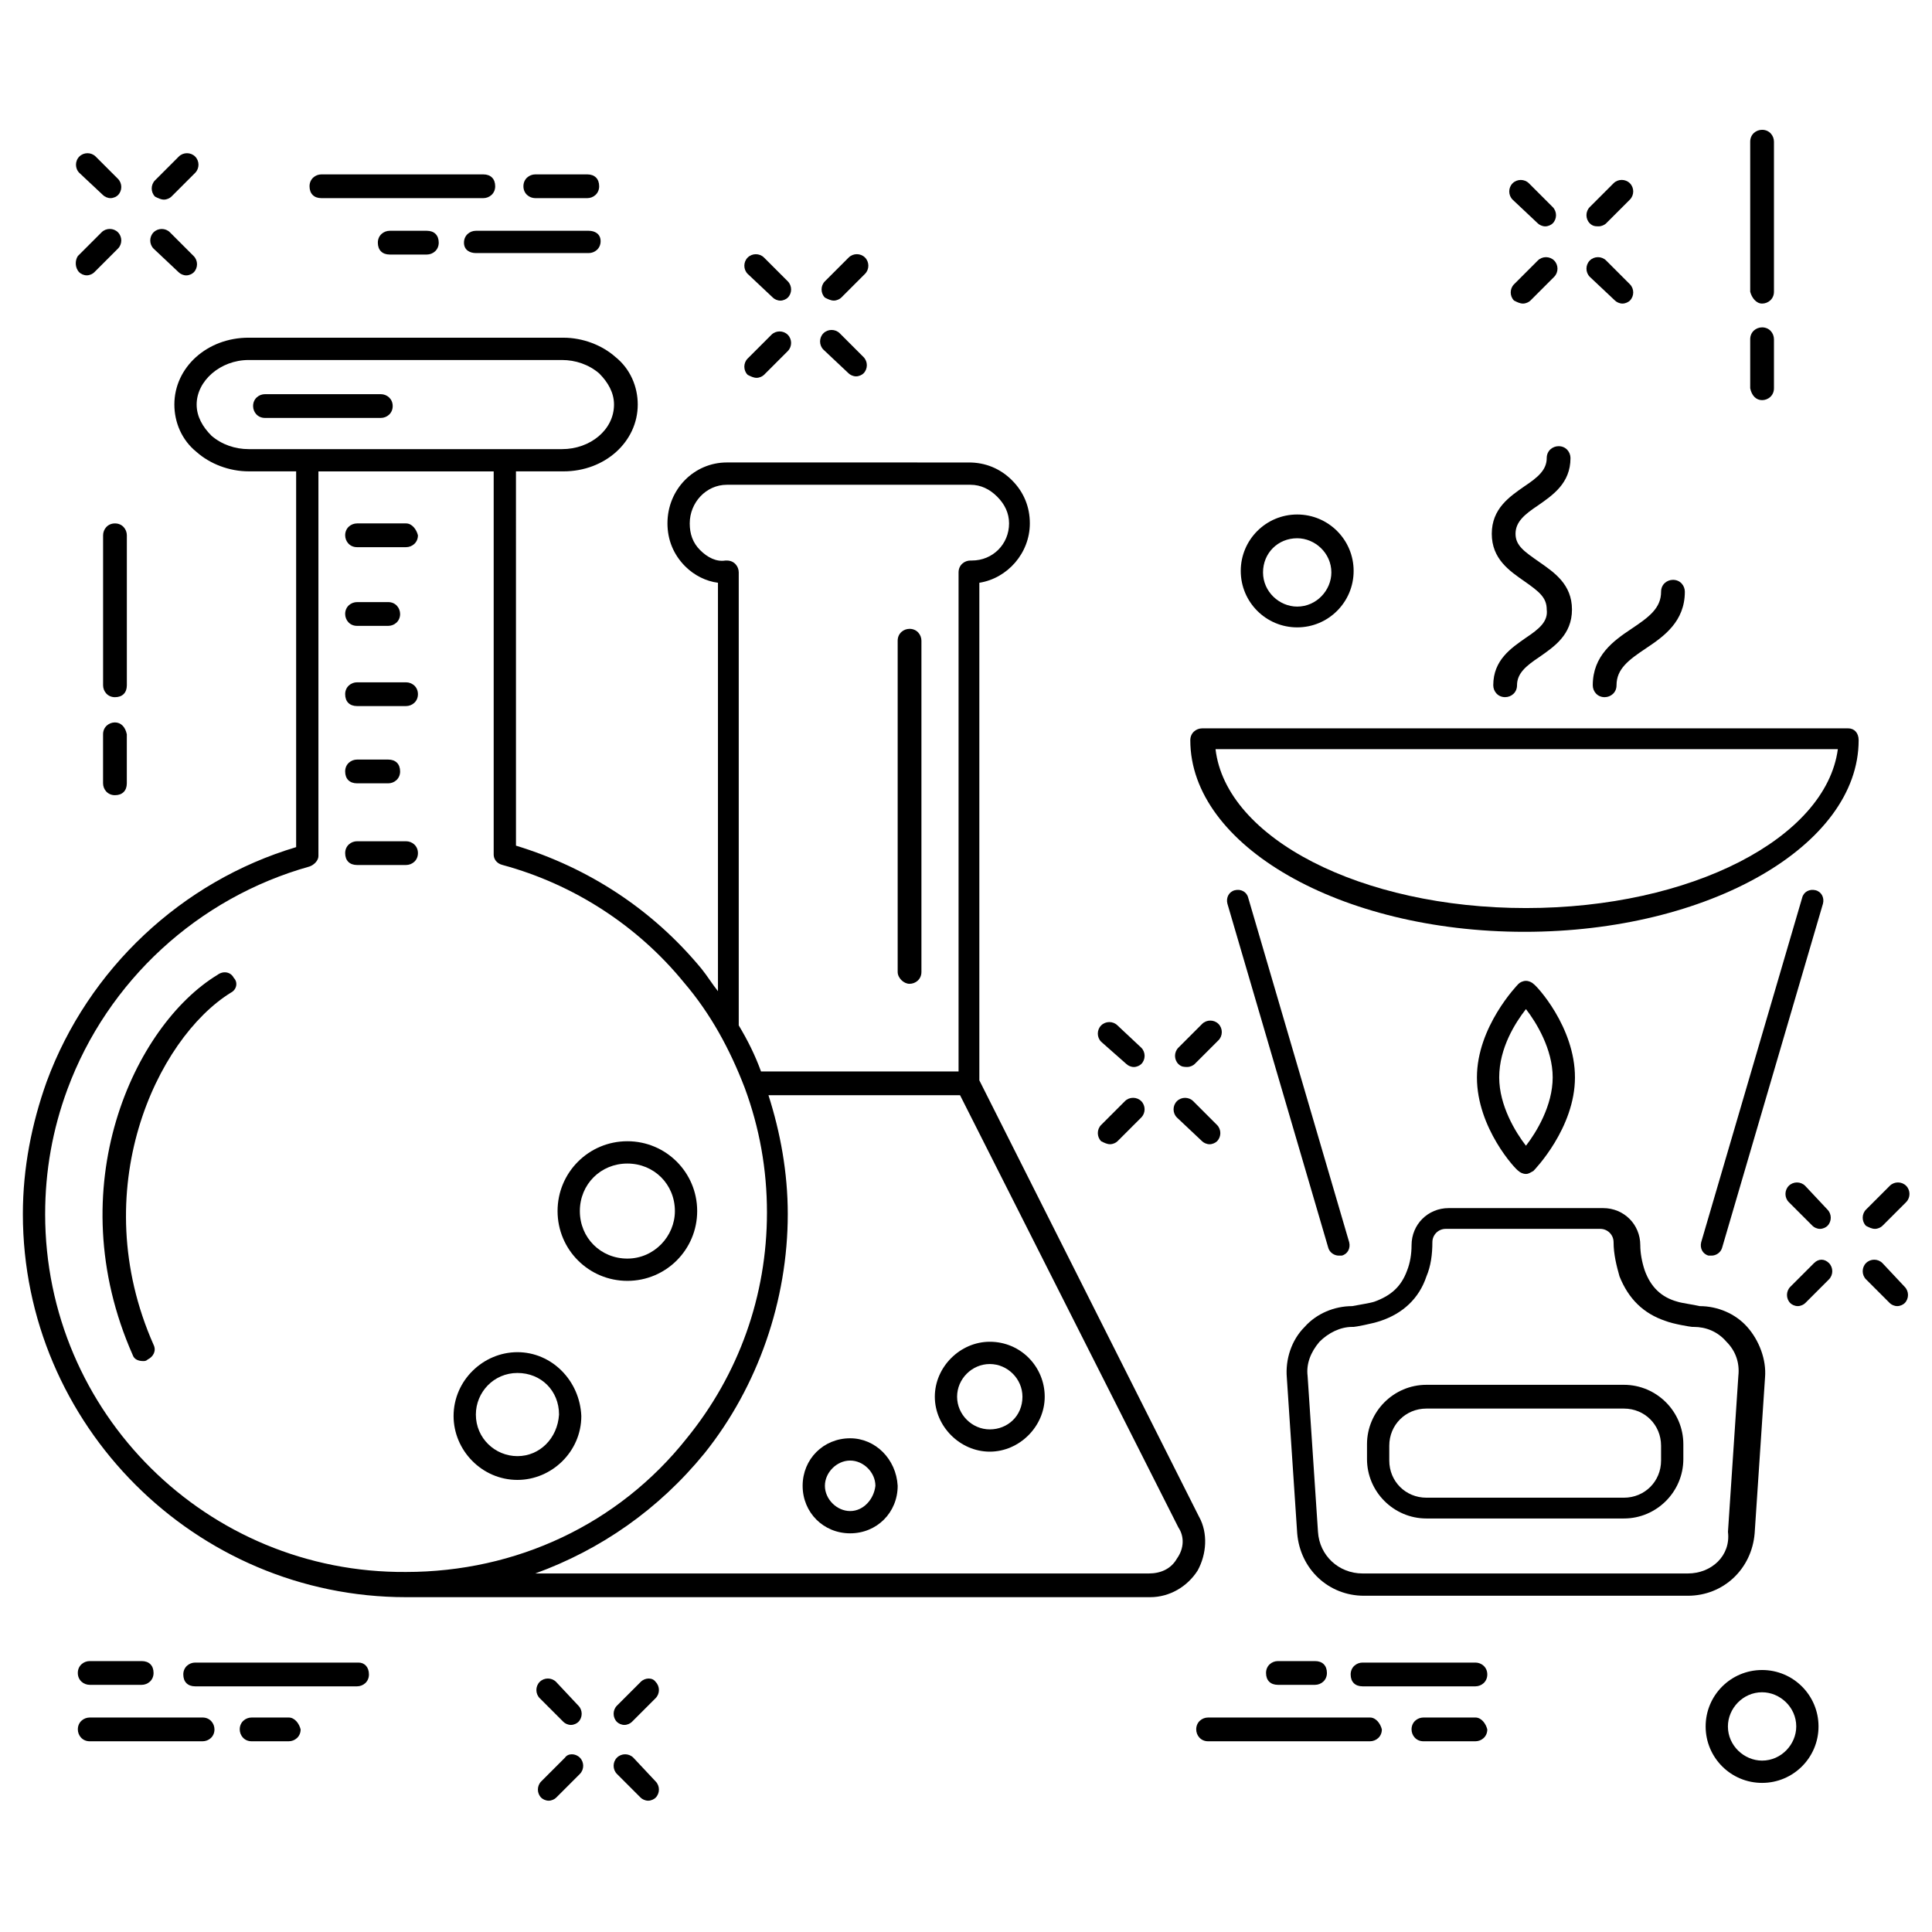 <?xml version="1.0" encoding="UTF-8"?>
<!-- Uploaded to: SVG Repo, www.svgrepo.com, Generator: SVG Repo Mixer Tools -->
<svg fill="#000000" width="800px" height="800px" version="1.1" viewBox="144 144 512 512" xmlns="http://www.w3.org/2000/svg">
 <g>
  <path d="m171.32 285.86v39.754c0 1.574 1.18 3.148 3.148 3.148s3.148-1.18 3.148-3.148v-39.754c0-1.574-1.18-3.148-3.148-3.148s-3.148 1.574-3.148 3.148z"/>
  <path d="m174.46 335.45c-1.574 0-3.148 1.18-3.148 3.148v12.988c0 1.574 1.18 3.148 3.148 3.148s3.148-1.18 3.148-3.148v-12.988c-0.395-1.969-1.574-3.148-3.148-3.148z"/>
  <path d="m610.97 224.45c1.574 0 3.148-1.18 3.148-3.148v-39.754c0-1.574-1.18-3.148-3.148-3.148-1.574 0-3.148 1.18-3.148 3.148v39.754c0.395 1.574 1.574 3.148 3.148 3.148z"/>
  <path d="m610.97 250.04c1.574 0 3.148-1.18 3.148-3.148v-12.988c0-1.574-1.18-3.148-3.148-3.148-1.574 0-3.148 1.18-3.148 3.148v12.988c0.395 1.969 1.574 3.148 3.148 3.148z"/>
  <path d="m251.61 282.71h-12.988c-1.574 0-3.148 1.18-3.148 3.148 0 1.574 1.18 3.148 3.148 3.148h12.988c1.574 0 3.148-1.18 3.148-3.148-0.391-1.574-1.574-3.148-3.148-3.148z"/>
  <path d="m244.92 248.46h-30.699c-1.574 0-3.148 1.18-3.148 3.148 0 1.574 1.18 3.148 3.148 3.148h30.699c1.574 0 3.148-1.18 3.148-3.148 0.004-1.965-1.574-3.148-3.148-3.148z"/>
  <path d="m251.61 324.82h-12.988c-1.574 0-3.148 1.18-3.148 3.148s1.18 3.148 3.148 3.148h12.988c1.574 0 3.148-1.18 3.148-3.148s-1.574-3.148-3.148-3.148z"/>
  <path d="m251.61 366.94h-12.988c-1.574 0-3.148 1.18-3.148 3.148s1.18 3.148 3.148 3.148h12.988c1.574 0 3.148-1.18 3.148-3.148s-1.574-3.148-3.148-3.148z"/>
  <path d="m238.62 309.86h8.266c1.574 0 3.148-1.18 3.148-3.148 0-1.574-1.18-3.148-3.148-3.148h-8.266c-1.574 0-3.148 1.18-3.148 3.148 0 1.574 1.18 3.148 3.148 3.148z"/>
  <path d="m238.62 351.59h8.266c1.574 0 3.148-1.18 3.148-3.148s-1.18-3.148-3.148-3.148h-8.266c-1.574 0-3.148 1.18-3.148 3.148s1.18 3.148 3.148 3.148z"/>
  <path d="m348.83 222.88c0.395 0.395 1.18 0.789 1.969 0.789 0.789 0 1.574-0.395 1.969-0.789 1.18-1.18 1.18-3.148 0-4.328l-6.297-6.297c-1.18-1.18-3.148-1.18-4.328 0-1.18 1.18-1.18 3.148 0 4.328z"/>
  <path d="m368.9 242.95c0.395 0.395 1.18 0.789 1.969 0.789 0.789 0 1.574-0.395 1.969-0.789 1.18-1.18 1.18-3.148 0-4.328l-6.297-6.297c-1.18-1.18-3.148-1.18-4.328 0-1.18 1.18-1.18 3.148 0 4.328z"/>
  <path d="m344.5 244.13c0.789 0 1.574-0.395 1.969-0.789l6.297-6.297c1.18-1.18 1.18-3.148 0-4.328s-3.148-1.18-4.328 0l-6.297 6.297c-1.18 1.18-1.18 3.148 0 4.328 0.785 0.395 1.574 0.789 2.359 0.789z"/>
  <path d="m364.97 223.66c0.789 0 1.574-0.395 1.969-0.789l6.297-6.297c1.18-1.18 1.18-3.148 0-4.328s-3.148-1.18-4.328 0l-6.297 6.297c-1.18 1.18-1.18 3.148 0 4.328 0.785 0.398 1.57 0.789 2.359 0.789z"/>
  <path d="m171.32 195.72c0.395 0.395 1.18 0.789 1.969 0.789 0.789 0 1.574-0.395 1.969-0.789 1.18-1.18 1.18-3.148 0-4.328l-5.906-5.906c-1.18-1.18-3.148-1.18-4.328 0-1.184 1.184-1.184 3.148 0 4.332z"/>
  <path d="m191.39 216.19c0.395 0.395 1.18 0.789 1.969 0.789s1.574-0.395 1.969-0.789c1.18-1.18 1.18-3.148 0-4.328l-6.297-6.297c-1.18-1.18-3.148-1.18-4.328 0s-1.18 3.148 0 4.328z"/>
  <path d="m166.99 216.97c0.789 0 1.574-0.395 1.969-0.789l6.297-6.297c1.18-1.18 1.18-3.148 0-4.328-1.18-1.18-3.148-1.18-4.328 0l-6.297 6.297c-0.793 1.184-0.793 3.152 0.391 4.332 0.395 0.395 1.18 0.785 1.969 0.785z"/>
  <path d="m187.45 196.9c0.789 0 1.574-0.395 1.969-0.789l6.297-6.297c1.18-1.18 1.18-3.148 0-4.328s-3.148-1.18-4.328 0l-6.297 6.297c-1.18 1.18-1.18 3.148 0 4.328 0.785 0.398 1.574 0.789 2.359 0.789z"/>
  <path d="m551.54 203.2c0.395 0.395 1.18 0.789 1.969 0.789 0.789 0 1.574-0.395 1.969-0.789 1.18-1.18 1.18-3.148 0-4.328l-6.297-6.297c-1.18-1.18-3.148-1.18-4.328 0-1.18 1.18-1.18 3.148 0 4.328z"/>
  <path d="m572 223.66c0.395 0.395 1.18 0.789 1.969 0.789 0.789 0 1.574-0.395 1.969-0.789 1.18-1.18 1.18-3.148 0-4.328l-6.297-6.297c-1.18-1.18-3.148-1.18-4.328 0-1.18 1.18-1.18 3.148 0 4.328z"/>
  <path d="m547.6 224.45c0.789 0 1.574-0.395 1.969-0.789l6.297-6.297c1.18-1.18 1.18-3.148 0-4.328-1.18-1.18-3.148-1.18-4.328 0l-6.297 6.297c-1.18 1.18-1.18 3.148 0 4.328 0.785 0.395 1.574 0.789 2.359 0.789z"/>
  <path d="m567.67 203.98c0.789 0 1.574-0.395 1.969-0.789l6.297-6.297c1.18-1.18 1.18-3.148 0-4.328-1.18-1.18-3.148-1.18-4.328 0l-6.297 6.297c-1.18 1.18-1.18 3.148 0 4.328 0.785 0.789 1.574 0.789 2.359 0.789z"/>
  <path d="m291.36 589.71c-1.18-1.18-3.148-1.18-4.328 0-1.18 1.18-1.18 3.148 0 4.328l6.297 6.297c0.395 0.395 1.18 0.789 1.969 0.789 0.789 0 1.574-0.395 1.969-0.789 1.18-1.18 1.18-3.148 0-4.328z"/>
  <path d="m311.83 609.79c-1.18-1.18-3.148-1.18-4.328 0-1.18 1.18-1.18 3.148 0 4.328l6.297 6.297c0.395 0.395 1.18 0.789 1.969 0.789 0.789 0 1.574-0.395 1.969-0.789 1.18-1.18 1.18-3.148 0-4.328z"/>
  <path d="m293.73 609.79-6.297 6.297c-1.18 1.18-1.18 3.148 0 4.328 0.395 0.395 1.18 0.789 1.969 0.789 0.789 0 1.574-0.395 1.969-0.789l6.297-6.297c1.18-1.18 1.18-3.148 0-4.328-1.184-1.184-3.152-1.184-3.938 0z"/>
  <path d="m313.8 589.71-6.297 6.297c-1.18 1.18-1.18 3.148 0 4.328 0.395 0.395 1.18 0.789 1.969 0.789 0.789 0 1.574-0.395 1.969-0.789l6.297-6.297c1.18-1.18 1.18-3.148 0-4.328-0.789-1.18-2.758-1.18-3.938 0z"/>
  <path d="m622.38 458.25c-1.18-1.18-3.148-1.18-4.328 0-1.18 1.18-1.18 3.148 0 4.328l6.297 6.297c0.395 0.395 1.18 0.789 1.969 0.789 0.789 0 1.574-0.395 1.969-0.789 1.18-1.18 1.18-3.148 0-4.328z"/>
  <path d="m642.85 478.72c-1.18-1.18-3.148-1.18-4.328 0-1.18 1.18-1.18 3.148 0 4.328l6.297 6.297c0.395 0.395 1.18 0.789 1.969 0.789 0.789 0 1.574-0.395 1.969-0.789 1.18-1.18 1.18-3.148 0-4.328z"/>
  <path d="m624.75 478.72-6.297 6.297c-1.18 1.18-1.18 3.148 0 4.328 0.395 0.395 1.18 0.789 1.969 0.789 0.789 0 1.574-0.395 1.969-0.789l6.297-6.297c1.18-1.18 1.18-3.148 0-4.328-1.184-1.18-2.758-1.18-3.938 0z"/>
  <path d="m640.88 469.66c0.789 0 1.574-0.395 1.969-0.789l6.297-6.297c1.18-1.18 1.18-3.148 0-4.328-1.18-1.18-3.148-1.18-4.328 0l-6.297 6.297c-1.18 1.18-1.18 3.148 0 4.328 0.785 0.398 1.57 0.789 2.359 0.789z"/>
  <path d="m442.51 425.98c0.395 0.395 1.18 0.789 1.969 0.789 0.789 0 1.574-0.395 1.969-0.789 1.18-1.18 1.18-3.148 0-4.328l-6.301-5.906c-1.18-1.18-3.148-1.18-4.328 0-1.18 1.18-1.18 3.148 0 4.328z"/>
  <path d="m462.58 446.45c0.395 0.395 1.18 0.789 1.969 0.789 0.789 0 1.574-0.395 1.969-0.789 1.18-1.18 1.18-3.148 0-4.328l-6.297-6.297c-1.18-1.18-3.148-1.18-4.328 0-1.18 1.18-1.18 3.148 0 4.328z"/>
  <path d="m438.18 447.23c0.789 0 1.574-0.395 1.969-0.789l6.297-6.297c1.18-1.18 1.18-3.148 0-4.328-1.18-1.18-3.148-1.18-4.328 0l-6.297 6.297c-1.18 1.18-1.18 3.148 0 4.328 0.781 0.395 1.57 0.789 2.359 0.789z"/>
  <path d="m458.64 426.76c0.789 0 1.574-0.395 1.969-0.789l6.297-6.293c1.18-1.18 1.18-3.148 0-4.328-1.18-1.18-3.148-1.18-4.328 0l-6.297 6.297c-1.18 1.18-1.18 3.148 0 4.328 0.785 0.785 1.574 0.785 2.359 0.785z"/>
  <path d="m487.77 310.26c8.266 0 14.957-6.691 14.957-14.957s-6.691-14.957-14.957-14.957c-8.266 0-14.957 6.691-14.957 14.957s6.691 14.957 14.957 14.957zm0-23.617c4.723 0 9.055 3.938 9.055 9.055 0 4.723-3.938 9.055-9.055 9.055-4.723 0-9.055-3.938-9.055-9.055 0-5.117 3.938-9.055 9.055-9.055z"/>
  <path d="m610.97 586.57c-8.266 0-14.957 6.691-14.957 14.957 0 8.266 6.691 14.957 14.957 14.957s14.957-6.691 14.957-14.957c0-8.266-6.691-14.957-14.957-14.957zm0 24.008c-4.723 0-9.055-3.938-9.055-9.055 0-4.723 3.938-9.055 9.055-9.055 4.723 0 9.055 3.938 9.055 9.055 0 4.727-3.938 9.055-9.055 9.055z"/>
  <path d="m229.18 196.51h42.902c1.574 0 3.148-1.18 3.148-3.148s-1.18-3.148-3.148-3.148h-42.902c-1.574 0-3.148 1.18-3.148 3.148 0 1.965 1.18 3.148 3.148 3.148z"/>
  <path d="m285.86 196.51h13.777c1.574 0 3.148-1.18 3.148-3.148s-1.18-3.148-3.148-3.148h-13.777c-1.574 0-3.148 1.18-3.148 3.148 0 1.965 1.574 3.148 3.148 3.148z"/>
  <path d="m300.02 205.16h-29.914c-1.574 0-3.148 1.18-3.148 3.148s1.574 2.758 3.148 2.758h29.914c1.574 0 3.148-1.18 3.148-3.148s-1.574-2.758-3.148-2.758z"/>
  <path d="m247.28 205.16c-1.574 0-3.148 1.18-3.148 3.148s1.18 3.148 3.148 3.148h9.84c1.574 0 3.148-1.18 3.148-3.148s-1.18-3.148-3.148-3.148z"/>
  <path d="m239.02 584.6h-43.297c-1.574 0-3.148 1.18-3.148 3.148s1.18 3.148 3.148 3.148h42.902c1.574 0 3.148-1.18 3.148-3.148s-1.18-3.148-2.754-3.148z"/>
  <path d="m167.77 590.5h13.777c1.574 0 3.148-1.18 3.148-3.148s-1.18-3.148-3.148-3.148h-13.777c-1.574 0-3.148 1.18-3.148 3.148s1.574 3.148 3.148 3.148z"/>
  <path d="m197.69 599.16h-29.914c-1.574 0-3.148 1.18-3.148 3.148 0 1.574 1.18 3.148 3.148 3.148h29.914c1.574 0 3.148-1.18 3.148-3.148 0-1.574-1.18-3.148-3.148-3.148z"/>
  <path d="m220.52 599.16h-9.84c-1.574 0-3.148 1.18-3.148 3.148 0 1.574 1.18 3.148 3.148 3.148h9.84c1.574 0 3.148-1.18 3.148-3.148-0.391-1.574-1.574-3.148-3.148-3.148z"/>
  <path d="m507.06 599.16h-42.902c-1.574 0-3.148 1.18-3.148 3.148 0 1.574 1.18 3.148 3.148 3.148h42.902c1.574 0 3.148-1.18 3.148-3.148-0.395-1.574-1.574-3.148-3.148-3.148z"/>
  <path d="m535 599.16h-13.777c-1.574 0-3.148 1.18-3.148 3.148 0 1.574 1.18 3.148 3.148 3.148h13.777c1.574 0 3.148-1.18 3.148-3.148-0.395-1.574-1.574-3.148-3.148-3.148z"/>
  <path d="m535 584.6h-29.914c-1.574 0-3.148 1.18-3.148 3.148s1.18 3.148 3.148 3.148h29.914c1.574 0 3.148-1.18 3.148-3.148s-1.574-3.148-3.148-3.148z"/>
  <path d="m482.66 590.5h9.84c1.574 0 3.148-1.18 3.148-3.148s-1.18-3.148-3.148-3.148h-9.84c-1.574 0-3.148 1.18-3.148 3.148s1.18 3.148 3.148 3.148z"/>
  <path d="m328.76 464.94c0-10.234-8.266-18.5-18.5-18.5-10.234 0-18.5 8.266-18.5 18.5s8.266 18.5 18.5 18.5c10.234 0 18.5-8.266 18.5-18.5zm-18.5 12.598c-7.086 0-12.594-5.512-12.594-12.594 0-7.086 5.512-12.594 12.594-12.594 7.086 0 12.594 5.512 12.594 12.594 0 6.688-5.508 12.594-12.594 12.594z"/>
  <path d="m281.13 502.34c-9.055 0-16.926 7.477-16.926 16.926 0 9.055 7.477 16.926 16.926 16.926 9.055 0 16.926-7.477 16.926-16.926-0.395-9.449-7.875-16.926-16.926-16.926zm0 27.551c-5.902 0-11.02-4.723-11.02-11.02 0-5.902 4.723-11.02 11.02-11.02 6.297 0 11.02 4.723 11.02 11.02-0.395 6.297-5.117 11.02-11.02 11.02z"/>
  <path d="m201.62 402.36c-22.043 13.383-42.117 56.285-22.438 100.76 0.395 1.18 1.574 1.574 2.754 1.574 0.395 0 0.789 0 1.18-0.395 1.574-0.789 2.363-2.363 1.574-3.938-18.105-40.934 0.789-81.082 20.469-93.285 1.574-0.789 1.969-2.754 0.789-3.938-0.789-1.566-2.754-1.961-4.328-0.781z"/>
  <path d="m406.3 499.58c-7.871 0-14.562 6.691-14.562 14.562s6.691 14.562 14.562 14.562 14.562-6.691 14.562-14.562-6.297-14.562-14.562-14.562zm0 23.223c-4.723 0-8.66-3.938-8.66-8.66s3.938-8.66 8.66-8.66 8.66 3.938 8.66 8.66c0 5.117-3.938 8.66-8.66 8.66z"/>
  <path d="m369.3 525.16c-7.086 0-12.594 5.512-12.594 12.594 0 7.086 5.512 12.594 12.594 12.594 7.086 0 12.594-5.512 12.594-12.594-0.391-7.082-5.902-12.594-12.594-12.594zm0 19.285c-3.543 0-6.691-3.148-6.691-6.691 0-3.543 3.148-6.691 6.691-6.691s6.691 3.148 6.691 6.691c-0.395 3.543-3.148 6.691-6.691 6.691z"/>
  <path d="m461.79 546.02-58.254-115.72v-131.86c7.477-1.18 13.383-7.871 13.383-15.742 0-4.328-1.574-8.266-4.723-11.414-3.148-3.148-7.086-4.723-11.414-4.723l-64.156-0.004c-8.66 0-15.742 7.086-15.742 16.137 0 4.328 1.574 8.266 4.723 11.414 2.363 2.363 5.512 3.938 8.66 4.328v108.24c-1.574-1.969-2.754-3.938-4.328-5.902-12.988-15.742-29.914-26.766-49.199-32.668l-0.004-99.188h12.594c11.02 0 19.68-7.871 19.68-17.711 0-4.723-1.969-9.445-5.902-12.594-3.543-3.148-8.66-5.117-13.777-5.117l-83.441-0.004c-11.02 0-19.68 7.871-19.68 17.711 0 4.723 1.969 9.445 5.902 12.594 3.543 3.148 8.66 5.117 13.777 5.117h12.594v99.586c-30.309 9.055-55.105 32.273-66.125 62.188-3.938 11.02-6.297 22.828-6.297 35.031 0 55.891 45.656 101.55 101.55 101.55h197.2c5.117 0 9.84-2.754 12.594-7.086 2.359-4.332 2.754-9.84 0.391-14.172zm-132.25-256.23c-1.969-1.969-2.754-4.328-2.754-7.086 0-5.512 4.328-10.234 9.84-10.234h64.551c2.754 0 5.117 1.18 7.086 3.148s3.148 4.328 3.148 7.086c0 5.512-4.328 9.84-9.84 9.84h-0.395c-1.574 0-3.148 1.18-3.148 3.148v132.25l-52.352 0.004c-1.574-4.332-3.539-8.266-5.902-12.203v-0.789-119.26c0-1.574-1.18-3.148-3.148-3.148h-0.395c-2.359 0.391-4.723-0.789-6.691-2.758zm-119.65-26.766c-3.543 0-7.086-1.18-9.84-3.543-2.363-2.363-3.938-5.117-3.938-8.266 0-6.297 6.297-11.809 13.777-11.809h83.051c3.543 0 7.086 1.18 9.84 3.543 2.363 2.363 3.938 5.117 3.938 8.266 0 6.691-6.297 11.809-13.777 11.809zm-53.926 202.71c0-11.414 1.969-22.434 5.902-33.062 10.629-28.734 34.637-50.773 64.156-59.039 1.18-0.395 2.363-1.574 2.363-2.754v-101.95h46.445v101.55c0 1.18 0.789 2.363 2.363 2.754 18.895 5.117 35.816 16.137 48.02 31.094 7.086 8.266 12.203 17.711 16.137 27.945 3.938 10.629 5.902 21.648 5.902 33.062 0 22.043-7.477 42.902-21.254 59.828-18.105 22.828-45.266 35.426-74.391 35.426-52.742 0.391-95.645-42.117-95.645-94.859zm299.93 91.316c-1.574 2.754-4.328 3.938-7.477 3.938l-162.56-0.004c17.32-6.297 32.668-16.926 44.871-31.883 14.168-17.711 22.039-40.539 22.039-63.367 0-11.02-1.969-21.648-5.117-31.488h50.773l57.859 114.54c1.578 2.359 1.578 5.508-0.391 8.266z"/>
  <path d="m385.04 404.72c1.574 0 3.148-1.18 3.148-3.148v-87.773c0-1.574-1.18-3.148-3.148-3.148-1.574 0-3.148 1.18-3.148 3.148v87.773c0 1.574 1.574 3.148 3.148 3.148z"/>
  <path d="m609 550.36 2.754-41.328c0.395-4.723-1.574-9.84-4.723-13.383s-7.871-5.512-12.594-5.512c-1.574-0.395-4.723-0.789-5.902-1.18-4.328-1.18-7.086-3.938-8.66-8.266-0.789-2.363-1.18-4.723-1.18-6.691 0-5.512-4.328-9.84-9.84-9.84h-40.938c-5.512 0-9.84 4.328-9.84 9.84 0 2.363-0.395 4.723-1.18 6.691-1.574 4.328-4.328 6.691-8.66 8.266-1.18 0.395-3.938 0.789-5.902 1.18-4.723 0-9.445 1.969-12.594 5.512-3.543 3.543-5.117 8.66-4.723 13.383l2.754 41.328c0.789 9.445 8.266 16.531 17.711 16.531h85.805c9.445 0 16.926-7.086 17.711-16.531zm-17.711 10.625h-86.199c-6.297 0-11.414-4.723-11.809-11.02l-2.754-41.328c-0.395-3.148 0.789-6.297 3.148-9.055 2.363-2.363 5.512-3.938 8.66-3.938h0.395c0.395 0 4.723-0.789 7.086-1.574 5.902-1.969 10.234-5.902 12.203-11.809 1.18-2.754 1.574-5.902 1.574-9.055 0-1.969 1.574-3.543 3.543-3.543h40.934c1.969 0 3.543 1.574 3.543 3.543 0 3.148 0.789 6.297 1.574 9.055 2.363 5.902 6.297 9.84 12.203 11.809 1.969 0.789 6.691 1.574 7.086 1.574h0.395c3.148 0 6.297 1.18 8.66 3.938 2.363 2.363 3.543 5.512 3.148 9.055l-2.754 41.328c0.777 6.297-4.34 11.02-10.637 11.02z"/>
  <path d="m574.36 510.99h-52.348c-8.66 0-15.742 7.086-15.742 15.742v3.938c0 8.66 7.086 15.742 15.742 15.742h52.348c8.66 0 15.742-7.086 15.742-15.742v-3.938c0.004-8.656-7.082-15.742-15.742-15.742zm9.84 20.074c0 5.512-4.328 9.84-9.84 9.84h-52.348c-5.512 0-9.84-4.328-9.84-9.84v-3.938c0-5.512 4.328-9.84 9.84-9.84h52.348c5.512 0 9.84 4.328 9.84 9.84z"/>
  <path d="m550.36 454.32c0.395-0.395 11.02-11.414 11.02-24.797 0-13.383-10.234-24.402-11.02-24.797-0.395-0.395-1.18-0.789-1.969-0.789-0.789 0-1.574 0.395-1.969 0.789-0.395 0.395-11.02 11.414-11.02 24.797 0 13.383 10.234 24.402 11.02 24.797 0.395 0.395 1.18 0.789 1.969 0.789 0.785-0.004 1.18-0.395 1.969-0.789zm-9.055-24.797c0-7.871 4.328-14.562 7.086-18.105 2.754 3.543 7.086 10.629 7.086 18.105 0 7.477-4.328 14.562-7.086 18.105-2.754-3.543-7.086-10.629-7.086-18.105z"/>
  <path d="m633.8 337.02h-171.21c-1.574 0-3.148 1.18-3.148 3.148 0 27.945 39.754 50.773 88.559 50.773 48.805 0 88.559-22.828 88.559-50.773 0.004-1.969-1.18-3.148-2.754-3.148zm-85.41 47.625c-43.691 0-79.508-18.5-82.262-42.117h164.92c-3.148 23.617-38.969 42.117-82.656 42.117z"/>
  <path d="m597.59 476.75c1.18 0 2.363-0.789 2.754-1.969l26.766-91.316c0.395-1.574-0.395-3.148-1.969-3.543s-3.148 0.395-3.543 1.969l-26.766 91.316c-0.395 1.574 0.395 3.148 1.969 3.543h0.789z"/>
  <path d="m498.79 476.75h0.789c1.574-0.395 2.363-1.969 1.969-3.543l-26.766-91.316c-0.395-1.574-1.969-2.363-3.543-1.969-1.574 0.395-2.363 1.969-1.969 3.543l26.766 91.316c0.391 1.184 1.574 1.969 2.754 1.969z"/>
  <path d="m548.39 313.01c-3.938 2.754-8.66 5.902-8.66 12.594 0 1.574 1.18 3.148 3.148 3.148 1.574 0 3.148-1.18 3.148-3.148 0-3.148 2.363-5.117 5.902-7.477 3.938-2.754 8.66-5.902 8.66-12.594s-4.723-9.84-8.66-12.594-6.297-4.328-6.297-7.477c0-3.148 2.363-5.117 5.902-7.477 3.938-2.754 8.66-5.902 8.66-12.594 0-1.574-1.18-3.148-3.148-3.148-1.574 0-3.148 1.18-3.148 3.148 0 3.148-2.363 5.117-5.902 7.477-3.938 2.754-8.66 5.902-8.66 12.594s4.723 9.84 8.66 12.594 5.902 4.328 5.902 7.477c0.395 3.148-1.965 5.117-5.508 7.477z"/>
  <path d="m566.1 325.61c0 1.574 1.18 3.148 3.148 3.148 1.574 0 3.148-1.18 3.148-3.148 0-4.328 3.148-6.691 7.871-9.84 4.723-3.148 10.234-7.086 10.234-14.957 0-1.574-1.18-3.148-3.148-3.148-1.574 0-3.148 1.18-3.148 3.148 0 4.328-3.148 6.691-7.871 9.84-4.723 3.148-10.234 7.082-10.234 14.957z"/>
 </g>
</svg>